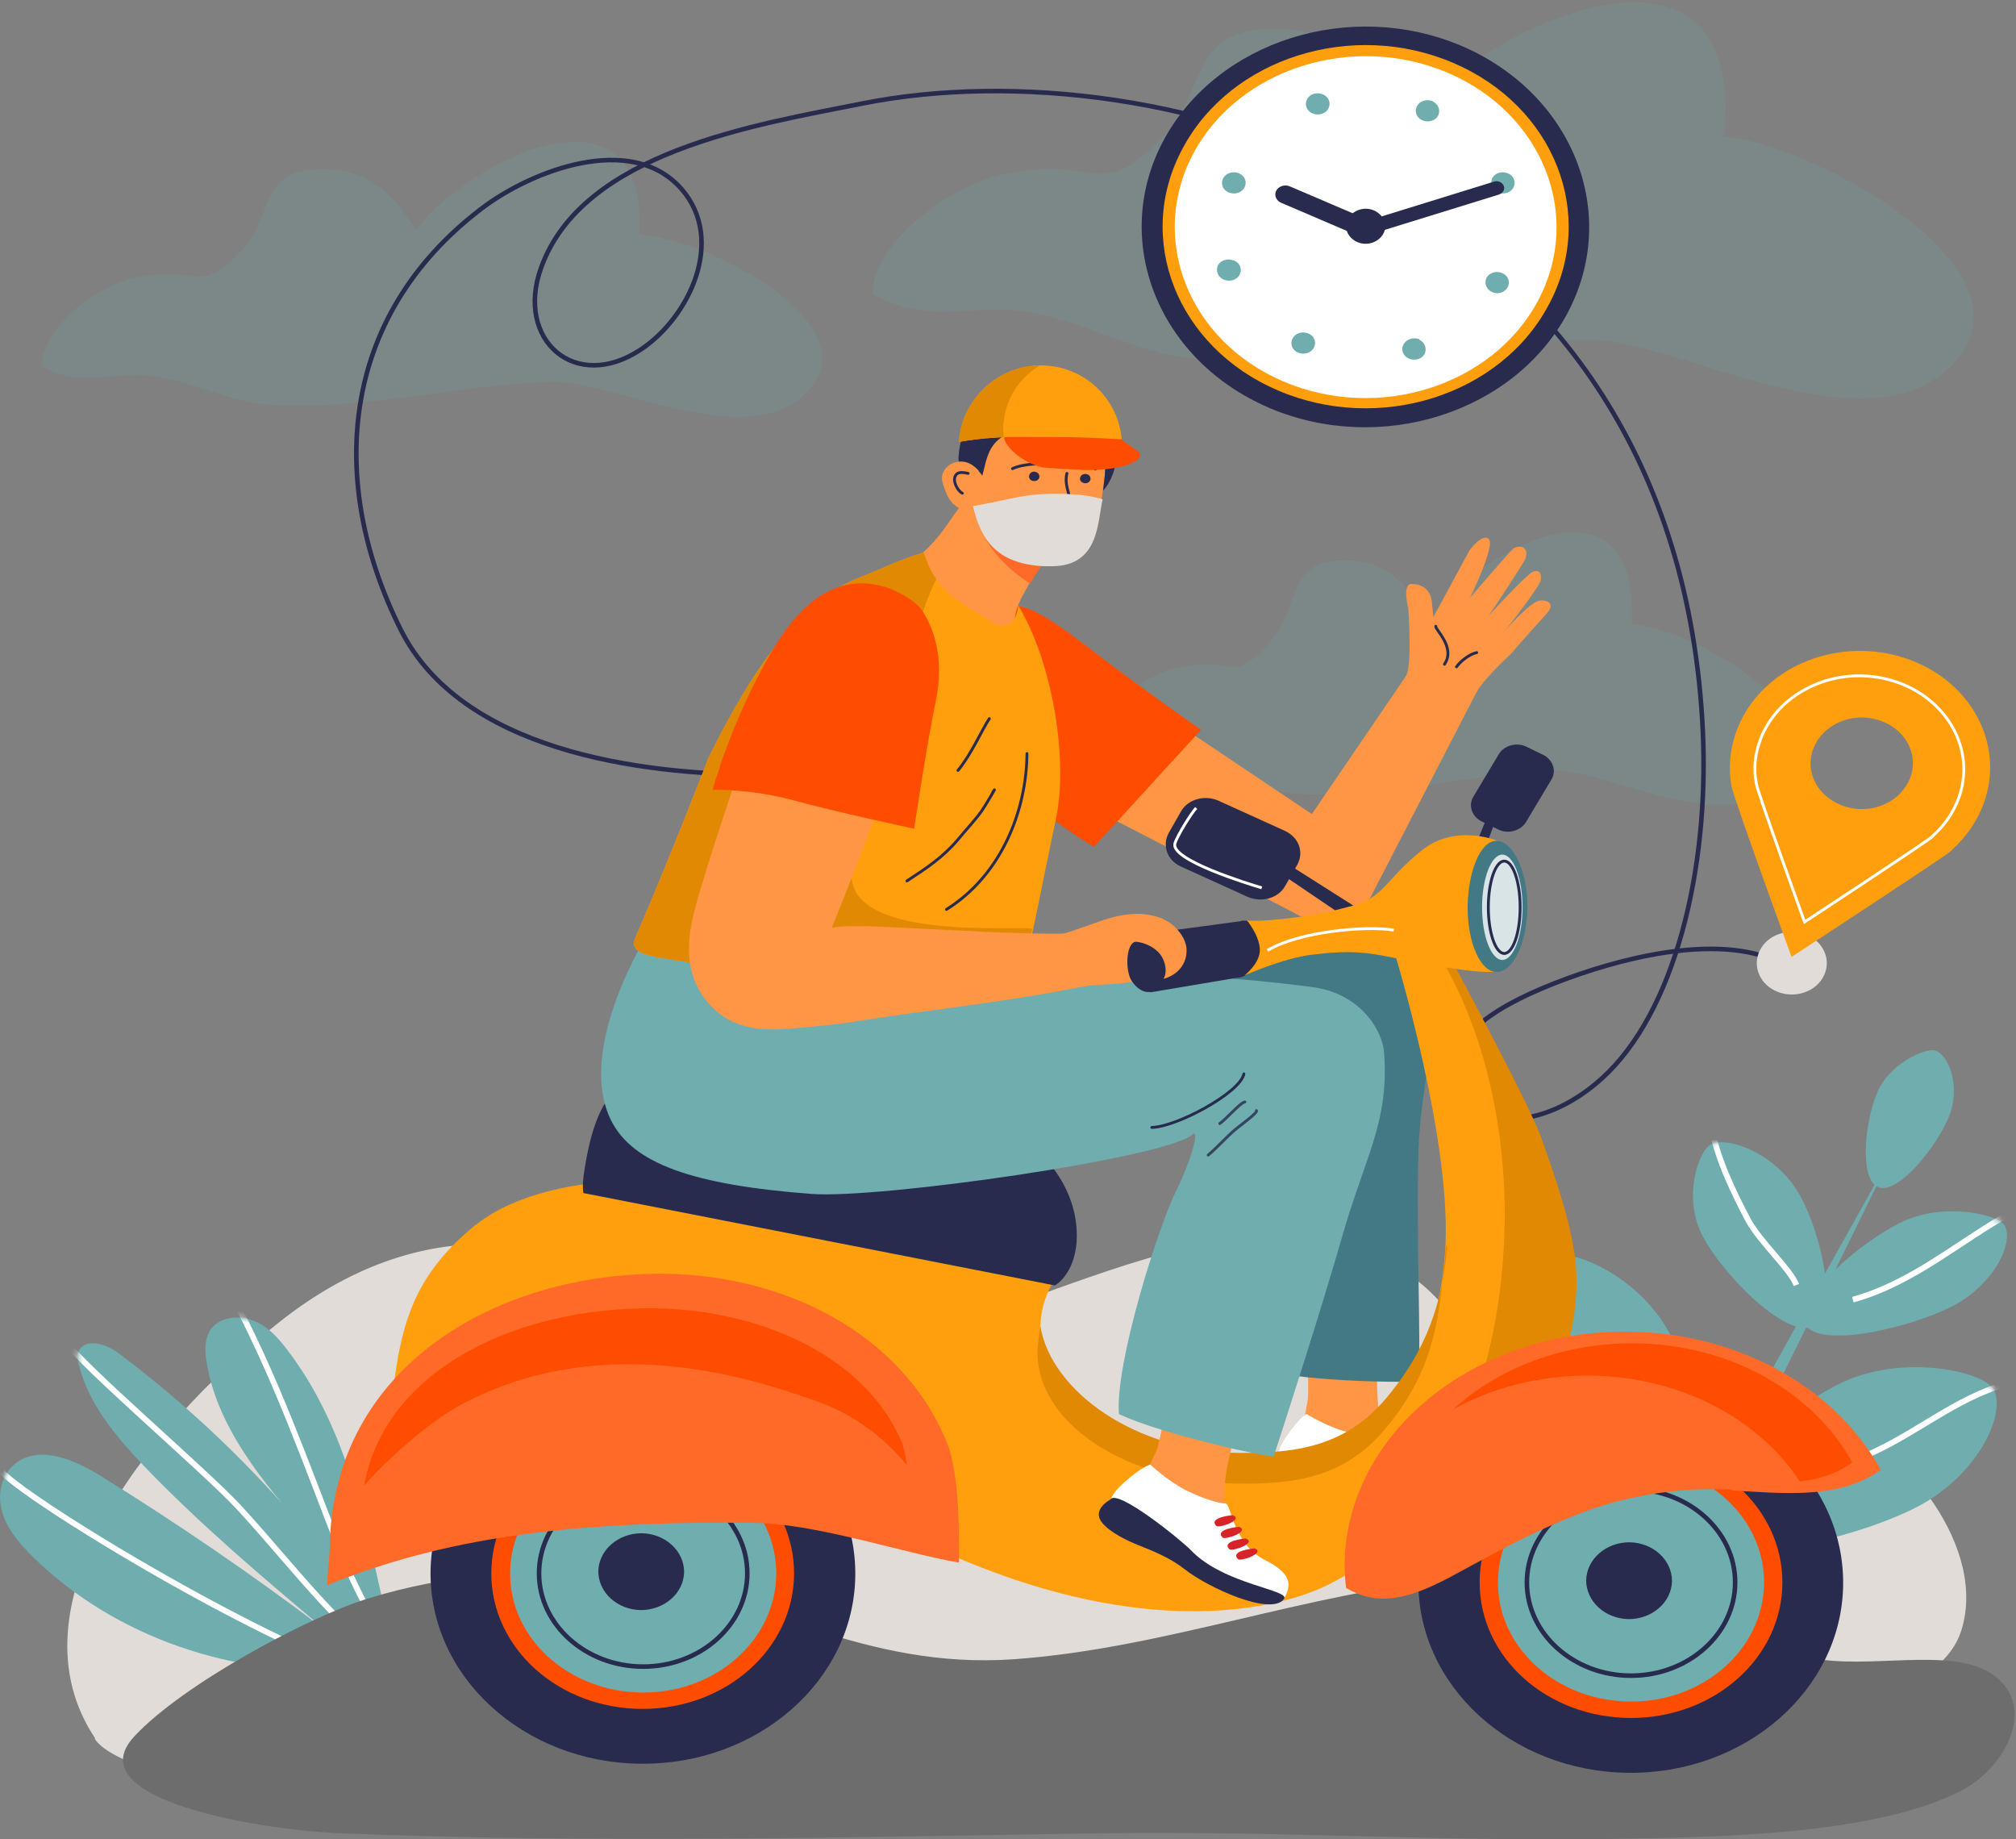 <svg width="353" height="322" viewBox="0 0 353 322" fill="none" xmlns="http://www.w3.org/2000/svg">
<rect x="0" y="0" width="353" height="322" fill="#808080" stroke="none"/>
<path opacity="0.2" d="M251.073 110.311C247.528 104.114 244.151 98.446 236.554 98.144C224.905 97.615 228.113 105.626 222.542 112.2C215.789 120.287 216.042 114.467 205.575 117.037C199.328 118.548 190.802 126.106 190.971 132.378C197.218 136.081 201.945 133.209 207.854 133.889C214.607 134.645 220.263 138.499 227.438 138.953C242.21 139.935 257.911 135.25 272.008 134.872C281.715 134.645 302.987 147.341 312.188 136.534C322.486 124.519 296.065 110.009 285.682 109.253C287.118 79.629 256.644 97.917 249.891 109.026" fill="#6FADAE"/>
<path opacity="0.2" d="M247.779 23.326C242.63 14.333 237.734 6.096 225.832 5.189C207.683 3.753 212.157 15.316 203.209 24.384C192.151 35.494 192.911 27.256 176.45 30.355C166.574 32.168 152.899 42.446 152.73 51.364C162.185 56.956 169.782 53.177 178.983 54.462C189.535 55.898 198.145 61.717 209.287 62.775C232.163 64.967 256.98 59.223 278.928 59.525C294.038 59.752 326.452 78.947 341.562 64.135C358.36 47.661 318.011 25.442 301.888 23.855C305.855 -18.238 257.318 6.096 246.176 21.588" fill="#6FADAE"/>
<path opacity="0.2" d="M73.889 41.992C70.007 35.795 66.208 30.052 57.767 29.674C44.851 29.07 48.397 37.231 42.319 43.806C34.891 51.968 35.059 46.149 23.495 48.643C16.573 50.154 7.203 57.787 7.288 64.135C14.21 67.913 19.443 65.042 25.943 65.722C33.456 66.478 39.702 70.407 47.637 70.861C63.929 71.843 81.318 67.158 96.85 66.855C107.57 66.629 131.121 79.476 141.335 68.594C152.731 56.502 123.524 41.766 111.96 41.085C113.479 11.159 79.883 29.599 72.454 40.859" fill="#6FADAE"/>
<path d="M16.654 304.301C1.46 281.554 24.505 250.796 48.9 231.45C73.296 212.179 98.704 214.295 123.521 231.374C150.365 249.89 194.512 213.615 227.011 216.713C258.582 219.661 254.868 242.181 269.387 244.297C286.945 246.867 301.295 238.856 318.937 246.564C334.047 253.139 348.144 271.352 343.332 285.711C337.001 304.679 278.672 306.72 256.556 309.818C227.518 313.899 199.746 308.76 170.455 310.498C133.735 312.614 97.353 315.41 61.056 316.393C61.056 316.393 21.719 312.236 16.57 304.377L16.654 304.301Z" fill="#E1DCD7"/>
<path d="M61.567 292.134C41.139 293.872 20.036 286.542 5.854 272.637C3.491 270.294 1.212 267.724 0.368 264.626C-0.561 261.528 0.283 257.825 3.069 255.935C7.374 252.988 13.367 255.709 17.841 258.505C31.263 266.818 44.262 275.735 56.755 285.182C45.866 276.037 34.977 266.818 25.185 256.615C20.289 251.477 15.562 245.809 13.874 239.158C13.62 238.251 13.452 237.193 13.874 236.362C15.14 234.095 18.854 235.38 20.964 237.042C33.12 246.186 44.093 256.691 53.717 268.178C45.866 259.336 37.931 249.663 36.159 238.327C35.821 236.362 35.821 234.171 37.003 232.584C38.607 230.543 41.899 230.165 44.431 231.223C46.964 232.206 48.821 234.322 50.34 236.362C60.048 249.058 63.593 264.853 66.969 280.118C67.476 282.537 67.982 284.955 67.391 287.373C66.716 289.716 64.606 292.059 61.398 292.285" fill="#6FADAE"/>
<mask id="mask0_928_17486" style="mask-type:luminance" maskUnits="userSpaceOnUse" x="0" y="230" width="68" height="63">
<path d="M61.561 292.134C41.133 293.872 20.03 286.542 5.849 272.637C3.485 270.294 1.206 267.724 0.362 264.626C-0.567 261.528 0.277 257.825 3.063 255.935C7.368 252.988 13.361 255.709 17.835 258.505C31.257 266.818 44.257 275.735 56.75 285.182C45.86 276.037 34.971 266.818 25.179 256.615C20.283 251.477 15.556 245.809 13.868 239.158C13.615 238.251 13.446 237.193 13.868 236.362C15.134 234.095 18.848 235.38 20.959 237.042C33.114 246.186 44.088 256.691 53.711 268.178C45.86 259.336 37.925 249.663 36.153 238.327C35.815 236.362 35.815 234.171 36.997 232.584C38.601 230.543 41.893 230.165 44.425 231.223C46.958 232.206 48.815 234.322 50.334 236.362C60.042 249.058 63.587 264.853 66.964 280.118C67.47 282.537 67.977 284.955 67.386 287.373C66.71 289.716 64.6 292.059 61.392 292.285" fill="white"/>
</mask>
<g mask="url(#mask0_928_17486)">
<path d="M0.365 257.678C4.755 262.817 55.402 293.726 74.649 296.219C73.973 296.068 73.214 295.917 72.538 295.766" stroke="white" stroke-miterlimit="10"/>
<path d="M11.504 234.778C13.867 238.708 36.153 257.677 41.893 263.949C47.548 270.07 52.697 276.57 58.522 282.615C64.431 288.737 69.073 297.05 75.658 302.415C75.236 301.962 74.729 301.659 74.307 301.282" stroke="white" stroke-miterlimit="10"/>
<path d="M40.121 225.861C48.14 240.522 53.627 256.392 59.705 271.809C64.348 283.523 72.958 296.068 77.938 306.572" stroke="white" stroke-miterlimit="10"/>
</g>
<path d="M64.268 279.891C78.112 275.583 93.981 274.072 109.598 276.263C133.824 279.664 151.044 292.285 177.466 290.471C203.971 288.582 228.198 278.908 255.463 276.263C270.32 274.827 276.482 275.734 289.65 280.042C298.851 283.065 307.124 288.204 317.253 290.244C327.045 292.285 341.227 288.355 348.402 292.814C357.096 298.179 351.356 309.439 343.337 313.52C328.396 321.153 301.637 321.606 282.813 321.909C253.015 322.438 223.133 320.473 193.335 320.926C149.272 321.606 103.689 322.74 59.456 320.926C45.106 320.322 13.367 314.956 23.496 303.998C32.106 294.703 54.392 282.914 64.268 279.891Z" fill="#6D6D6D"/>
<path d="M348.74 242.863C346.883 240.142 332.87 236.741 321.728 242.409C316.579 245.054 310.332 249.513 305.436 254.274L316.241 232.434C316.325 232.434 316.494 232.434 316.579 232.434C319.955 235.759 334.39 232.434 341.734 228.731C349.331 224.876 352.792 217.168 350.935 214.448C349.669 212.558 340.13 210.291 332.533 214.145C328.987 215.959 324.682 219.057 321.39 222.231L328.565 207.646C328.65 207.646 328.819 207.797 328.987 207.873C332.448 209.006 339.033 200.845 341.227 195.555C343.422 190.265 341.227 184.672 338.864 183.917C337.26 183.388 330.76 186.108 328.65 191.398C326.624 196.235 325.695 205.077 328.228 207.419C325.949 211.5 322.994 216.79 319.533 222.987C318.942 218.302 317.17 212.861 315.144 209.233C311.261 202.205 302.819 198.804 299.612 200.316C297.501 201.298 294.378 209.762 298.346 216.79C301.553 222.534 309.235 230.62 314.468 232.207C309.741 240.747 304.423 250.344 298.936 260.093C299.612 252.46 296.235 240.293 292.183 233.114C286.443 222.836 274.119 217.773 269.476 219.964C266.353 221.476 261.795 233.794 267.619 244.147C273.275 254.198 288.216 269.162 295.222 266.894C293.703 269.615 292.183 272.336 290.664 275.132C291.93 275.585 293.281 276.039 294.547 276.492L298.261 269.01C302.566 274.452 324.345 269.54 335.403 263.947C346.545 258.279 351.61 247.019 348.909 242.938L348.74 242.863Z" fill="#6FADAE"/>
<mask id="mask1_928_17486" style="mask-type:luminance" maskUnits="userSpaceOnUse" x="264" y="183" width="88" height="94">
<path d="M348.742 242.862C346.885 240.141 332.872 236.74 321.73 242.408C316.581 245.053 310.334 249.512 305.438 254.273L316.243 232.433C316.327 232.433 316.496 232.433 316.581 232.433C319.957 235.758 334.392 232.433 341.736 228.73C349.333 224.876 352.794 217.167 350.937 214.447C349.671 212.557 340.132 210.29 332.535 214.144C328.989 215.958 324.684 219.056 321.392 222.23L328.567 207.645C328.652 207.645 328.821 207.796 328.989 207.872C332.45 209.005 339.034 200.844 341.229 195.554C343.424 190.264 341.229 184.671 338.866 183.916C337.262 183.387 330.762 186.107 328.652 191.397C326.626 196.234 325.697 205.076 328.23 207.418C325.95 211.499 322.996 216.789 319.535 222.986C318.944 218.301 317.172 212.86 315.146 209.232C311.263 202.204 302.821 198.803 299.614 200.315C297.503 201.297 294.38 209.761 298.347 216.789C301.555 222.533 309.237 230.619 314.47 232.206C309.743 240.746 304.425 250.343 298.938 260.092C299.614 252.459 296.237 240.292 292.185 233.113C286.445 222.835 274.121 217.772 269.478 219.963C266.355 221.475 261.797 233.793 267.621 244.146C273.277 254.197 288.218 269.161 295.224 266.894C293.705 269.614 292.185 272.335 290.666 275.131C291.932 275.584 293.283 276.038 294.549 276.491L298.263 269.01C302.568 274.451 324.347 269.539 335.405 263.946C346.547 258.278 351.612 247.018 348.911 242.937L348.742 242.862Z" fill="white"/>
</mask>
<g mask="url(#mask1_928_17486)">
<path d="M269.9 219.507C266.776 221.547 274.796 239.004 277.159 243.236C281.718 251.323 289.484 256.991 294.211 264.623" stroke="white" stroke-miterlimit="10"/>
<path d="M351.191 242.329C342.581 244.672 334.984 251.322 326.88 254.723C320.212 257.519 313.796 260.618 306.959 263.338" stroke="white" stroke-miterlimit="10"/>
<path d="M299.781 197.742C300.71 202.881 303.664 209.002 306.112 213.612C308.223 217.466 313.456 222.152 314.554 224.948" stroke="white" stroke-miterlimit="10"/>
<path d="M352.457 212.101C343.002 217.315 335.068 224.57 324.432 227.517" stroke="white" stroke-miterlimit="10"/>
</g>
<path d="M133.481 135.624C111.703 135.624 80.723 131.316 70.171 110.232C57.341 84.613 59.282 55.593 84.268 36.549C92.963 29.899 110.605 23.022 119.384 33.148C127.066 42.066 120.735 55.518 112.209 61.186C100.729 68.818 90.177 59.523 94.736 46.903C101.995 26.574 132.468 21.813 151.039 18.11C203.037 7.756 293.781 32.846 298.171 128.142C299.268 152.476 293.19 177.264 280.528 188.751C269.977 198.349 256.471 198.5 254.951 187.617C254.107 181.421 261.535 175.979 274.619 171.218C285.171 167.364 303.404 162.754 313.703 169.707" stroke="#282B4D" stroke-width="0.8" stroke-miterlimit="10"/>
<path d="M319.441 166.612C320.707 169.408 319.103 172.658 315.98 173.716C312.856 174.85 309.226 173.414 308.044 170.618C306.778 167.821 308.382 164.571 311.505 163.513C314.629 162.38 318.259 163.816 319.441 166.612Z" fill="#E1DCD7"/>
<path d="M304.08 127.919C303.067 130.64 302.73 133.436 302.983 136.157L303.152 137.517C303.489 139.557 313.703 167.519 313.703 167.519C313.703 167.519 340.04 150.289 341.475 149.079L342.657 147.946C344.683 145.905 346.287 143.487 347.3 140.766C351.267 130.111 344.852 118.548 332.865 114.996C320.963 111.445 308.048 117.188 304.08 127.919ZM317.502 131.093C319.106 126.861 324.171 124.594 328.813 126.03C333.54 127.39 336.073 132 334.469 136.157C332.865 140.389 327.8 142.656 323.158 141.22C318.43 139.784 315.898 135.25 317.502 131.093Z" fill="#FF9F0D"/>
<path d="M308.217 129.578C307.373 131.77 307.12 134.037 307.373 136.153L307.542 137.211C307.795 138.874 315.983 161.394 315.983 161.394C315.983 161.394 337.171 147.489 338.268 146.507L339.197 145.6C340.8 144.013 342.067 142.048 342.911 139.856C346.118 131.241 340.885 122.021 331.346 119.15C321.723 116.278 311.425 120.963 308.217 129.503V129.578Z" stroke="white" stroke-width="0.5" stroke-miterlimit="10" stroke-linecap="round"/>
<path d="M255.967 8.06C275.466 16.448 283.739 37.382 274.454 54.839C265.084 72.296 241.701 79.702 222.202 71.389C202.703 63.001 194.43 42.067 203.715 24.61C213.085 7.153 236.468 -0.253 255.967 8.06Z" fill="#282B4D"/>
<path d="M254.445 11.006C272.172 18.563 279.685 37.607 271.159 53.401C262.718 69.272 241.446 75.922 223.803 68.365C206.077 60.807 198.564 41.763 207.089 25.969C215.531 10.099 236.803 3.448 254.445 11.006Z" fill="#FF9F0D"/>
<path d="M253.517 12.746C270.146 19.85 277.237 37.761 269.302 52.648C261.368 67.536 241.362 73.884 224.732 66.78C208.103 59.676 201.012 41.766 208.947 26.878C216.882 11.991 236.888 5.642 253.517 12.746Z" fill="white"/>
<path d="M239.254 38.363C240.098 38.741 240.52 39.648 240.098 40.479C239.676 41.235 238.663 41.613 237.734 41.235L224.312 35.492C223.468 35.114 223.046 34.207 223.468 33.376C223.89 32.62 224.903 32.242 225.832 32.62L239.254 38.363Z" fill="#282B4D"/>
<path d="M229.124 58.391C230.137 58.845 230.559 59.903 230.052 60.886C229.546 61.792 228.364 62.17 227.266 61.717C226.253 61.263 225.831 60.205 226.338 59.223C226.844 58.316 228.026 57.938 229.124 58.391Z" fill="#6FADAE"/>
<path d="M248.457 59.449C249.47 59.902 249.892 60.96 249.47 61.943C248.964 62.85 247.782 63.227 246.684 62.774C245.671 62.321 245.249 61.263 245.756 60.28C246.262 59.373 247.444 58.995 248.542 59.373L248.457 59.449Z" fill="#6FADAE"/>
<path d="M250.818 17.731C251.831 18.185 252.254 19.243 251.831 20.225C251.325 21.132 250.143 21.51 249.046 21.057C248.033 20.603 247.61 19.545 248.117 18.563C248.623 17.656 249.805 17.278 250.903 17.731H250.818Z" fill="#6FADAE"/>
<path d="M216.125 45.618C217.138 46.071 217.56 47.13 217.053 48.112C216.547 49.019 215.365 49.397 214.267 48.943C213.254 48.49 212.832 47.432 213.254 46.449C213.761 45.542 214.943 45.164 216.04 45.618H216.125Z" fill="#6FADAE"/>
<path d="M263.056 47.811C264.069 48.265 264.491 49.323 263.984 50.305C263.478 51.212 262.296 51.59 261.283 51.137C260.27 50.683 259.848 49.625 260.27 48.643C260.776 47.736 261.958 47.358 263.056 47.811Z" fill="#6FADAE"/>
<path d="M264.069 30.353C265.082 30.807 265.505 31.865 264.998 32.847C264.492 33.754 263.31 34.132 262.297 33.679C261.284 33.225 260.861 32.167 261.284 31.185C261.79 30.278 262.972 29.9 264.069 30.353Z" fill="#6FADAE"/>
<path d="M216.971 30.353C217.984 30.807 218.406 31.865 217.9 32.847C217.393 33.754 216.211 34.132 215.114 33.679C214.101 33.225 213.679 32.167 214.185 31.185C214.692 30.278 215.874 29.9 216.971 30.353Z" fill="#6FADAE"/>
<path d="M231.661 16.524C232.674 16.978 233.096 18.036 232.589 19.018C232.083 19.925 230.901 20.303 229.803 19.85C228.79 19.396 228.368 18.338 228.875 17.355C229.381 16.449 230.563 16.071 231.661 16.524Z" fill="#6FADAE"/>
<path d="M261.625 31.789C262.3 31.562 263.06 31.94 263.313 32.545C263.566 33.15 263.144 33.83 262.469 34.056L239.509 41.16C238.833 41.387 238.074 41.009 237.82 40.404C237.567 39.8 237.989 39.12 238.665 38.893L261.625 31.789Z" fill="#282B4D"/>
<path d="M240.603 36.851C242.291 37.607 243.051 39.421 242.207 40.933C241.362 42.444 239.336 43.124 237.648 42.369C235.96 41.613 235.2 39.799 236.044 38.287C236.888 36.776 238.914 36.096 240.603 36.851Z" fill="#282B4D"/>
<path d="M175.685 118.48C179.906 109.563 182.016 111.301 191.724 117.044L229.71 142.512L246.254 118.253L258.916 120.445L239.924 157.173C239.079 158.231 238.066 159.062 236.885 159.591C233.93 161.556 229.71 161.783 226.502 159.742L177.374 134.35C173.322 131.856 173.828 122.41 175.685 118.404V118.48Z" fill="#FF9646"/>
<path d="M250.645 136.238L238.658 131.175C238.658 131.175 245.242 120.368 246.255 118.252C247.268 116.136 246.593 106.539 246.593 106.539C246.593 106.539 245.496 102.307 247.099 102.231C248.703 102.231 250.476 102.911 250.729 105.481L250.982 108.05L257.313 96.336C257.313 96.336 259.593 93.238 260.69 94.371C261.872 95.505 257.398 104.649 257.398 104.649C257.398 104.649 264.066 96.865 264.826 96.185C265.586 95.43 267.865 95.354 267.105 97.772C266.852 98.603 260.69 107.748 260.69 107.748C260.69 107.748 267.19 100.644 268.372 100.115C269.385 99.662 269.975 100.266 269.807 101.475C269.638 102.76 263.476 110.468 263.476 110.468C263.476 110.468 267.443 105.858 269.385 105.178C270.06 104.952 272.845 105.178 270.735 107.521C268.625 109.864 267.274 111.3 264.826 114.171C263.898 115.229 260.521 117.95 257.989 121.88C253.937 128.152 250.56 136.163 250.56 136.163L250.645 136.238Z" fill="#FF9646"/>
<path d="M251.404 109.635C251.235 110.164 254.95 113.338 252.924 116.286" stroke="#282B4D" stroke-width="0.5" stroke-miterlimit="10" stroke-linecap="round"/>
<path d="M255.029 116.738C255.789 115.68 257.393 114.471 258.575 114.244" stroke="#282B4D" stroke-width="0.5" stroke-miterlimit="10" stroke-linecap="round"/>
<path d="M171.293 112.203C171.293 112.203 163.949 120.138 171.293 130.491C178.553 140.845 191.552 148.251 191.552 148.251L210.292 127.771C210.292 127.771 198.305 119.307 192.734 114.999C186.234 109.936 180.832 106.157 178.3 106.157C176.189 106.157 171.293 112.203 171.293 112.203Z" fill="#FF4D00"/>
<path d="M250.809 262.284C247.939 260.244 245.406 257.826 243.718 254.878C241.861 251.553 241.354 247.85 241.186 244.147C241.017 240.217 241.186 236.212 241.186 232.282C241.186 228.277 241.27 224.272 241.354 220.266C241.354 219.284 241.354 218.226 241.354 217.244C241.354 217.017 241.017 216.715 240.764 216.79C237.556 217.395 234.348 218.075 231.14 218.755C229.79 219.057 228.102 219.133 227.173 220.115C226.413 220.871 226.329 222.005 226.413 222.987C226.582 224.272 227.004 225.481 227.257 226.766C227.595 228.202 227.848 229.713 228.102 231.224C228.608 234.172 228.861 237.119 229.03 240.066C229.03 241.578 229.115 243.089 229.03 244.601C229.03 245.13 228.861 245.659 228.777 246.263C228.608 247.321 228.355 248.455 228.102 249.513C227.595 250.571 226.92 251.553 226.413 252.536C225.907 253.594 225.4 254.652 225.4 255.785C225.4 256.994 225.991 258.128 226.92 258.884C229.115 260.622 232.322 260.395 234.939 261.226C237.809 262.058 240.173 263.947 242.621 265.534C244.9 266.97 253.594 267.348 253.594 265.912C253.594 264.325 251.737 263.342 250.471 262.511" fill="#FF9646"/>
<path d="M224.135 256.69C224.135 256.69 222.7 255.254 225.148 251.627C227.596 247.999 228.777 247.546 228.777 247.546C228.777 247.546 232.323 249.737 235.699 250.644C239.076 251.551 241.608 251.702 242.621 251.476C243.55 251.325 245.491 258.126 251.4 259.713C257.225 261.3 256.38 263.794 256.127 265.759C255.79 267.648 224.219 256.69 224.219 256.69H224.135Z" fill="white"/>
<path d="M223.205 258.956C224.893 260.468 228.27 261.299 230.042 261.601C232.997 262.13 235.951 262.735 238.737 264.171C243.126 266.362 254.438 269.158 256.041 265.833C256.97 263.944 251.736 264.473 250.133 263.944C247.009 263.037 243.886 262.055 240.678 261.299C238.399 260.77 224.387 252.608 223.796 254.8C223.796 254.8 221.179 257.067 223.289 258.956H223.205Z" fill="#282B4D"/>
<path d="M241.952 255.631C242.458 255.934 246.173 253.591 244.231 253.213C244.231 253.213 240.263 254.498 241.952 255.631Z" fill="#FF6A29"/>
<path d="M243.465 257.373C243.972 257.675 247.686 255.332 245.745 254.954C245.745 254.954 241.777 256.239 243.465 257.373Z" fill="#FF6A29"/>
<path d="M244.981 259.11C245.487 259.412 249.202 257.069 247.26 256.691C247.26 256.691 243.292 257.976 244.981 259.11Z" fill="#FF6A29"/>
<path d="M246.84 260.546C247.347 260.849 251.061 258.506 249.12 258.128C249.12 258.128 245.152 259.413 246.84 260.546Z" fill="#FF6A29"/>
<path d="M221.517 239.917C229.452 241.957 247.685 242.108 248.36 241.73C248.867 234.173 247.938 217.169 248.36 201.753C248.782 187.772 253.087 179.988 247.938 169.408C239.919 153.009 181.083 164.647 155.591 181.046C150.441 184.371 130.013 169.786 124.78 175.983C124.527 176.285 116.085 193.364 127.059 207.647C132.124 214.222 141.156 212.257 160.909 209.612C172.051 208.101 218.563 194.573 221.939 189.586C222.783 188.301 222.868 193.667 221.601 199.939C220.251 206.514 218.816 231.528 221.601 239.917H221.517Z" fill="#427985"/>
<path d="M215.018 189.893C218.985 188.91 227.934 180.899 227.681 177.573" stroke="#282B4D" stroke-width="0.5" stroke-miterlimit="10" stroke-linecap="round"/>
<path d="M225.826 186.792C226.755 185.733 228.359 182.408 229.034 182.257" stroke="#282B4D" stroke-width="0.5" stroke-miterlimit="10" stroke-linecap="round"/>
<path d="M225.236 192.687C226.418 191.025 227.431 189.06 228.613 187.321C229.288 186.414 231.568 183.618 231.23 183.467" stroke="#282B4D" stroke-width="0.5" stroke-miterlimit="10" stroke-linecap="round"/>
<path d="M83.41 214.37C91.176 208.022 106.37 206.057 110.422 207.417C114.052 208.626 174.069 219.735 186.14 221.927C183.608 225.026 182.257 228.502 182.173 232.205C182.004 244.825 197.705 255.179 217.204 255.33C227.418 255.405 236.029 254.196 243.119 245.581C248.437 239.157 251.983 232.129 252.995 219.66C254.599 200.54 244.132 166.608 244.132 166.608L252.658 166.986C252.658 166.986 266.164 197.744 268.696 205.981C271.229 214.219 268.021 227.519 262.872 240.669C257.638 253.818 248.859 269.537 232.146 277.624C225.983 280.646 198.718 290.244 154.064 266.137C130.766 253.516 71.254 268.328 71.254 268.328C71.254 268.328 66.612 260.771 68.975 242.331C70.41 231.071 72.858 222.91 83.326 214.37H83.41Z" fill="#FF9F0D"/>
<path d="M253.248 218.072C253.248 217.769 252.741 222.077 252.572 224.042C251.559 236.511 248.014 243.54 242.696 249.963C235.605 258.578 226.911 259.863 216.697 259.712C197.197 259.485 181.497 249.132 181.665 236.587C181.665 235.68 182.003 233.111 182.172 232.204C184.113 243.54 198.717 254.12 216.866 254.346C227.08 254.422 235.69 253.213 242.865 244.598C248.183 238.174 252.403 230.541 253.416 218.147L253.248 218.072Z" fill="#E18902"/>
<path d="M258.737 243.542C261.607 234.7 263.295 224.724 263.464 214.144C263.717 195.629 259.159 178.852 251.73 166.761C252.743 166.912 253.841 167.441 253.841 167.441C253.841 167.441 267.685 193.06 269.879 199.181C274.269 211.424 276.041 218.225 276.041 224.271C276.041 233.869 272.834 241.879 267.6 249.436L258.737 243.466V243.542Z" fill="#E18902"/>
<path d="M248.364 276.643C248.111 295.007 264.571 310.121 285.084 310.348C305.596 310.575 322.479 295.838 322.732 277.474C322.985 259.11 306.525 243.996 286.012 243.769C265.5 243.542 248.617 258.279 248.364 276.643Z" fill="#282B4D"/>
<path d="M312.095 277.02C312.095 290.094 300.277 300.749 285.59 300.749C270.902 300.749 259.084 290.169 259.084 277.02C259.084 263.87 270.902 253.29 285.59 253.29C300.277 253.29 312.095 263.87 312.095 277.02Z" fill="#FF4D00"/>
<path d="M262.289 276.792C262.12 288.279 272.419 297.726 285.334 297.877C298.165 298.028 308.716 288.808 308.885 277.246C309.054 265.759 298.756 256.312 285.84 256.161C273.01 256.01 262.458 265.23 262.289 276.792Z" fill="#6FADAE"/>
<path d="M277.738 276.642C277.738 280.345 281.031 283.369 285.167 283.444C289.304 283.444 292.681 280.497 292.765 276.793C292.765 273.09 289.473 270.067 285.336 269.991C281.2 269.991 277.823 272.939 277.738 276.642Z" fill="#282B4D"/>
<path d="M303.824 277.021C303.824 286.014 295.636 293.344 285.591 293.344C275.545 293.344 267.357 286.014 267.357 277.021C267.357 268.028 275.545 260.697 285.591 260.697C295.636 260.697 303.824 268.028 303.824 277.021Z" stroke="#282B4D" stroke-width="0.8" stroke-miterlimit="10" stroke-linecap="round"/>
<path d="M303.227 260.776C294.954 260.323 285.753 261.608 277.903 264.479C270.306 267.276 264.313 270.45 256.8 274.53C252.917 276.646 248.527 279.14 243.969 279.745C240.508 280.198 238.06 279.291 235.697 278.007C235.528 276.571 235.443 275.135 235.443 273.699C235.781 251.028 257.982 232.815 285.163 233.117C304.831 233.344 321.629 243.244 329.31 257.3C322.22 262.59 311.921 261.381 303.227 260.927V260.776Z" fill="#FF6A29"/>
<path d="M278.413 240.826C269.549 240.75 261.277 242.942 254.439 246.721C262.29 239.541 273.601 235.083 286.179 235.158C303.146 235.309 317.665 243.849 324.333 256.016C321.632 257.981 318.509 258.963 315.132 259.341C308.042 248.459 294.282 240.977 278.413 240.826Z" fill="#FF4D00"/>
<path d="M75.392 275.057C75.138 293.421 91.599 308.535 112.111 308.762C132.623 308.989 149.506 294.252 149.759 275.888C150.013 257.524 133.552 242.41 113.04 242.183C92.527 241.957 75.645 256.693 75.392 275.057Z" fill="#282B4D"/>
<path d="M139.041 275.434C139.041 288.508 127.223 299.163 112.535 299.163C97.847 299.163 86.029 288.583 86.029 275.434C86.029 262.284 97.847 251.704 112.535 251.704C127.223 251.704 139.041 262.284 139.041 275.434Z" fill="#FF4D00"/>
<path d="M89.32 275.211C89.152 286.698 99.45 296.145 112.365 296.296C125.196 296.447 135.748 287.227 135.916 275.665C136.085 264.178 125.787 254.731 112.872 254.58C100.041 254.429 89.489 263.649 89.32 275.211Z" fill="#6FADAE"/>
<path d="M104.764 275.061C104.764 278.764 108.056 281.788 112.193 281.863C116.329 281.863 119.706 278.916 119.79 275.212C119.79 271.509 116.498 268.486 112.361 268.41C108.225 268.41 104.848 271.358 104.764 275.061Z" fill="#282B4D"/>
<path d="M130.851 275.434C130.851 284.427 122.663 291.757 112.618 291.757C102.573 291.757 94.385 284.427 94.385 275.434C94.385 266.441 102.573 259.11 112.618 259.11C122.663 259.11 130.851 266.441 130.851 275.434Z" stroke="#282B4D" stroke-width="0.8" stroke-miterlimit="10" stroke-linecap="round"/>
<path d="M131.947 266.592C99.364 266.215 77.585 269.313 57.326 277.475C57.242 275.888 57.748 272.412 57.748 270.749C58.17 239.311 87.039 222.685 116.499 222.987C136.674 223.214 157.946 232.963 165.881 252.763C167.485 256.693 168.076 265.005 167.907 273.545C158.115 271.882 142.836 266.668 131.862 266.592H131.947Z" fill="#FF6A29"/>
<path d="M80.627 245.963C106.457 232.058 134.06 242.26 142.333 245.056C149.508 247.474 154.657 251.555 158.793 256.467C158.54 254.503 158.118 252.84 157.527 251.631C150.605 236.668 132.034 229.186 114.476 229.035C90.756 228.808 67.458 239.539 63.744 260.095C67.543 255.712 74.718 249.212 80.627 245.963Z" fill="#FF4D00"/>
<path d="M169.263 87.109C165.802 91.492 164.789 94.439 159.64 98.369C157.53 100.032 178.717 113.408 177.873 110.083C177.282 107.74 178.295 105.699 179.308 103.81C181.165 100.409 183.022 97.689 185.133 94.968C181.25 93.306 173.146 89.3 169.263 87.033V87.109Z" fill="#FF9646"/>
<path d="M180.327 102.224C181.931 99.579 183.45 97.312 185.139 94.969C181.593 93.457 174.502 89.981 170.365 87.638C171.125 94.062 175.008 98.672 180.327 102.149V102.224Z" fill="#FF6A29"/>
<path d="M179.142 73.278C176.779 73.127 174.415 74.26 172.896 75.923C171.461 77.585 170.701 79.701 170.448 81.817C170.026 85.142 170.532 88.619 172.051 91.717C173.149 93.984 174.753 96.025 177.032 97.385C182.687 100.559 187.921 99.123 190.453 95.269C192.395 92.397 192.817 87.712 193.323 84.387C193.83 81.062 192.817 77.359 189.947 75.167C186.486 72.598 181.337 72.673 179.058 73.202" fill="#FF9646"/>
<path d="M180.828 67.986C179.646 67.381 177.451 67.532 176.185 67.91C174.919 68.213 173.821 68.968 172.808 69.724C169.516 72.369 168.081 76.299 167.828 80.153C167.828 80.909 168.25 82.949 168.503 83.176C169.263 83.705 171.12 83.554 171.711 84.234C172.471 82.042 172.555 79.624 174.075 77.735C175.594 75.845 179.055 74.485 181.672 74.561C181.841 73.049 180.743 67.986 180.743 67.986" fill="#282B4D"/>
<path d="M180.656 67.912C181.163 70.104 181.669 72.371 181.838 74.563C185.299 73.958 189.098 75.394 191.461 77.586C194.331 80.306 193.487 82.12 193.149 85.899C195.851 83.027 197.792 74.79 190.279 69.575C187.916 67.912 183.864 66.854 180.909 67.837H180.656V67.912Z" fill="#282B4D"/>
<path d="M171.378 82.424C170.534 81.442 169.183 80.459 167.326 80.913C166.144 81.215 165.3 82.122 165.046 82.953C164.793 83.785 165.046 84.54 165.3 85.296C165.637 86.279 165.975 87.186 166.735 88.017C167.494 88.848 168.676 89.453 170.112 89.529C170.956 89.529 171.969 89.377 172.56 88.924C172.897 88.622 172.982 88.319 173.066 88.017C173.657 85.674 172.475 83.709 171.378 82.5V82.424Z" fill="#FF9646"/>
<path d="M177.285 82.043C178.383 81.514 180.24 81.212 182.097 81.212" stroke="#282B4D" stroke-width="0.5" stroke-miterlimit="10" stroke-linecap="round"/>
<path d="M187.244 81.289C189.439 81.062 190.705 81.213 191.803 82.12" stroke="#282B4D" stroke-width="0.5" stroke-miterlimit="10" stroke-linecap="round"/>
<path d="M186.822 82.876C185.978 85.899 189.27 88.62 185.387 89.149" stroke="#282B4D" stroke-width="0.5" stroke-miterlimit="10" stroke-linecap="round"/>
<path d="M183.113 88.541C183.367 88.692 183.62 88.843 183.957 88.919" stroke="#282B4D" stroke-width="0.5" stroke-miterlimit="10" stroke-linecap="round"/>
<path d="M188.092 91.415C186.488 92.473 184.04 93.834 181.254 91.189" stroke="#282B4D" stroke-width="0.5" stroke-miterlimit="10" stroke-linecap="round"/>
<path d="M181.935 83.709C181.766 84.162 181.176 84.313 180.753 84.162C180.247 84.011 180.078 83.482 180.247 83.104C180.416 82.65 181.007 82.424 181.429 82.65C181.935 82.802 182.104 83.331 181.935 83.784V83.709Z" fill="#282B4D"/>
<path d="M190.882 84.087C190.713 84.541 190.122 84.692 189.7 84.541C189.193 84.39 188.94 83.861 189.193 83.483C189.362 83.029 189.953 82.878 190.375 83.029C190.882 83.18 191.05 83.71 190.882 84.163V84.087Z" fill="#282B4D"/>
<path d="M182.26 76.529C187.494 76.755 192.39 77.436 196.442 78.493C196.695 70.785 190.617 64.286 182.851 63.984C175.085 63.681 168.417 69.651 167.91 77.36C172.046 76.604 177.027 76.302 182.26 76.529Z" fill="#FF9F0D"/>
<path d="M175.761 73.808C176.183 69.575 178.632 66.023 182.093 63.982C174.664 64.058 168.417 69.877 167.91 77.36C171.878 76.68 174.579 76.604 175.761 76.528C175.677 75.621 175.592 74.715 175.761 73.808Z" fill="#E18902"/>
<path d="M187.239 76.531C181.414 76.531 175.927 76.455 175.843 76.531C175.674 78.042 179.726 81.669 183.271 81.896C185.973 82.047 187.745 82.198 189.687 82.274C196.102 82.501 201.42 80.536 199.057 78.873C196.693 77.135 196.777 77.362 196.355 76.909C196.355 76.909 191.881 76.606 187.154 76.531H187.239Z" fill="#FF4D00"/>
<path d="M193.072 87.41C192.144 91.415 192.481 98.973 184.378 99.124C173.404 99.35 171.463 93.002 170.365 88.619C178.638 87.108 179.566 86.201 187.417 86.503C190.793 86.654 193.072 87.41 193.072 87.41Z" fill="#E1DCD7"/>
<path d="M169.516 82.873C168.419 82.647 167.406 82.496 167.153 83.705C166.984 84.536 167.744 85.972 168.503 86.35" stroke="#282B4D" stroke-width="0.5" stroke-miterlimit="10" stroke-linecap="round"/>
<path d="M141.663 192.91C121.489 195.329 106.379 175.302 102.158 206.06C102.074 206.967 101.989 207.949 102.158 208.856L184.714 225.029C184.714 225.029 188.09 223.215 188.512 217.396C189.357 204.7 176.019 188.678 141.748 192.835L141.663 192.91Z" fill="#282B4D"/>
<path d="M220.412 275.437C217.964 272.867 216.023 269.995 215.01 266.746C213.912 263.118 214.334 259.34 215.094 255.712C215.938 251.858 217.036 248.004 218.049 244.15C219.061 240.22 220.159 236.366 221.256 232.436C221.509 231.454 221.763 230.471 222.1 229.489C222.1 229.262 221.932 228.96 221.678 228.96C218.217 228.96 214.756 228.884 211.295 228.809C209.86 228.809 208.088 228.506 206.822 229.262C205.809 229.867 205.471 230.925 205.302 231.907C205.133 233.192 205.302 234.477 205.218 235.761C205.218 237.273 205.049 238.784 204.965 240.22C204.711 243.167 204.289 246.115 203.698 249.062C203.361 250.573 203.023 252.009 202.685 253.445C202.517 253.974 202.263 254.503 202.01 254.957C201.588 255.939 201.082 256.997 200.491 257.98C199.731 258.886 198.802 259.718 198.043 260.549C197.283 261.456 196.523 262.438 196.186 263.496C195.848 264.63 196.186 265.915 196.945 266.821C198.718 269.013 202.094 269.466 204.627 270.751C207.412 272.187 209.354 274.53 211.464 276.57C213.49 278.459 222.269 280.651 222.607 279.215C222.944 277.628 221.341 276.343 220.328 275.21" fill="#FF9646"/>
<path d="M194.411 264.408C194.411 264.408 193.313 262.67 196.69 259.647C200.066 256.624 201.417 256.397 201.417 256.397C201.417 256.397 204.456 259.269 207.748 260.932C211.04 262.519 213.572 263.199 214.585 263.199C215.598 263.199 215.851 270.303 221.507 273.099C227.078 275.895 225.643 278.162 224.799 279.976C224.039 281.79 194.326 264.408 194.326 264.408H194.411Z" fill="white"/>
<path d="M192.891 266.449C194.242 268.263 197.534 269.775 199.222 270.455C202.092 271.588 205.047 272.798 207.495 274.762C211.462 277.861 222.351 282.924 224.799 279.977C226.234 278.314 214.332 277.483 208.508 271.362C206.904 269.699 195.593 260.479 194.411 262.52C194.411 262.52 191.203 264.182 192.891 266.449Z" fill="#282B4D"/>
<path d="M212.982 267.128C213.404 267.581 217.878 266.07 215.852 265.238C215.852 265.238 211.462 265.616 212.982 267.128Z" fill="#D82429"/>
<path d="M214.081 269.167C214.504 269.62 218.978 268.109 216.952 267.277C216.952 267.277 212.562 267.655 214.081 269.167Z" fill="#D82429"/>
<path d="M215.265 271.208C215.687 271.661 220.161 270.15 218.135 269.318C218.135 269.318 213.746 269.696 215.265 271.208Z" fill="#D82429"/>
<path d="M216.781 272.946C217.203 273.4 221.677 271.888 219.651 271.057C219.651 271.057 215.261 271.435 216.781 272.946Z" fill="#D82429"/>
<path d="M195.936 247.551C203.618 251.178 222.273 255.184 223.033 254.957C225.396 247.626 230.967 230.547 235.272 215.584C239.24 202.057 243.207 196.237 242.363 184.373C242.11 180.367 238.227 173.944 229.87 172.81C208.007 169.863 166.476 167.974 143.009 176.286C136.847 178.478 113.549 163.288 113.549 163.288C113.549 163.288 100.634 183.541 107.049 196.237C110.848 203.644 121.146 207.422 142.081 209.009C153.898 209.916 204.209 202.737 208.851 198.58C210.033 197.522 208.767 202.812 205.897 208.556C202.858 214.677 195.176 238.784 195.936 247.551Z" fill="#6FADAE"/>
<path d="M201.68 197.37C205.985 197.294 217.127 191.324 217.803 187.999" stroke="#282B4D" stroke-width="0.5" stroke-miterlimit="10" stroke-linecap="round"/>
<path d="M213.582 196.691C214.764 195.86 217.212 192.988 217.972 192.912" stroke="#282B4D" stroke-width="0.5" stroke-miterlimit="10" stroke-linecap="round"/>
<path d="M211.555 202.209C213.243 200.773 214.678 199.111 216.367 197.675C217.295 196.919 220.334 194.727 219.997 194.425" stroke="#282B4D" stroke-width="0.5" stroke-miterlimit="10" stroke-linecap="round"/>
<g style="mix-blend-mode:multiply" opacity="0.2">
<path d="M219.657 188.15C217.715 192.458 212.988 195.405 209.359 198.882C209.359 200.242 208.092 204.247 205.982 208.555C202.943 214.676 195.262 238.784 196.021 247.55C197.625 248.306 199.735 249.137 202.015 249.817C205.644 242.487 207.501 234.627 211.3 227.372C215.099 220.193 219.91 213.24 222.358 205.532C223.709 201.375 224.637 193.138 219.657 188.15Z" fill="#6FADAE"/>
</g>
<g style="mix-blend-mode:multiply" opacity="0.4">
<path d="M121.823 181.953C129.674 185.732 139.212 187.092 147.991 185.429C153.985 184.296 159.809 182.407 165.634 180.668C172.049 178.779 178.38 176.89 184.88 175.076C190.451 173.489 196.022 171.978 201.509 170.391C181.334 169.71 158.374 170.769 143.095 176.134C136.933 178.326 113.635 163.136 113.635 163.136C113.635 163.136 111.694 166.234 109.668 170.769C112.285 175.454 116.59 179.308 121.823 181.878V181.953Z" fill="#6FADAE"/>
</g>
<path d="M173.573 108.8C166.989 104.87 163.781 103.056 161.755 96.708C158.041 97.766 153.23 100.033 151.879 100.562C146.055 102.678 136.516 107.137 124.023 132.756C124.023 132.756 117.861 148.853 111.108 164.496C111.023 164.798 110.939 165.101 111.023 165.403C111.192 166.536 112.796 167.065 114.147 167.368C131.282 170.844 158.463 170.92 176.021 173.036C179.398 173.414 179.735 167.746 184.885 143.411C187.079 133.134 184.378 116.13 178.3 106.003C177.878 109.631 175.852 110.235 173.658 108.875L173.573 108.8Z" fill="#FF9F0D"/>
<path d="M158.801 154.22C162.262 151.953 165.132 150.063 167.749 146.965C169.099 145.302 170.703 143.64 171.885 141.977C172.391 141.297 175.008 136.838 173.826 138.728" stroke="#282B4D" stroke-width="0.5" stroke-miterlimit="10" stroke-linecap="round"/>
<path d="M165.727 159.206C175.265 153.236 179.739 142.051 179.824 131.925" stroke="#282B4D" stroke-width="0.5" stroke-miterlimit="10" stroke-linecap="round"/>
<path d="M167.746 134.873C170.194 131.85 171.883 127.844 173.233 125.804" stroke="#282B4D" stroke-width="0.5" stroke-miterlimit="10" stroke-linecap="round"/>
<path d="M148.925 153.16C148.925 145.301 161.08 106.306 163.95 101.393C163.022 100.109 162.346 98.597 161.755 96.708C158.041 97.766 153.23 100.033 151.879 100.562C146.055 102.678 136.516 107.137 124.023 132.756C124.023 132.756 117.861 148.853 111.108 164.496C111.023 164.798 110.939 165.101 111.023 165.403C111.192 166.536 112.796 167.065 114.147 167.368C131.282 170.844 158.463 170.92 176.021 173.036C178.554 173.338 178.3 174.169 180.748 162.607C178.638 161.927 149.093 164.874 149.093 153.16H148.925Z" fill="#E18902"/>
<path d="M225.063 155.048C223.881 157.239 220.927 158.07 218.479 157.012L206.83 151.722C204.382 150.664 203.453 148.019 204.635 145.828L206.745 142.125C207.927 139.933 210.882 139.102 213.33 140.16L224.979 145.45C227.427 146.583 228.355 149.153 227.173 151.344L225.063 155.048Z" fill="#282B4D"/>
<path d="M233.759 159.357L221.266 150.893L221.35 148.626L236.966 158.526L233.759 159.357Z" fill="#282B4D"/>
<path d="M262.371 145.225C264.059 146.056 266.254 145.451 267.182 143.94L271.656 136.458C272.585 134.947 271.909 132.982 270.221 132.151L267.267 130.715C265.578 129.883 263.384 130.488 262.455 132L257.981 139.481C257.053 140.993 257.728 142.957 259.416 143.789L262.371 145.225Z" fill="#282B4D"/>
<path d="M259.164 150.97L262.71 141.296L261.612 140.011L256.885 151.65L259.164 150.97Z" fill="#282B4D"/>
<path d="M217.389 161.171C217.557 161.171 217.726 161.171 217.811 161.171H218.317C219.921 161.473 221.103 163.514 221.103 166.007C221.103 168.653 218.486 171.146 216.713 171.146L201.435 173.716L199.324 163.665L217.389 161.246V161.171Z" fill="#282B4D"/>
<path d="M197.13 169.182C197.721 171.978 199.663 173.944 201.435 173.641C203.208 173.339 204.221 170.845 203.63 168.048C203.039 165.252 201.098 163.287 199.325 163.589C197.552 163.892 196.539 166.386 197.13 169.182Z" fill="#282B4D"/>
<path d="M262.631 147.342C262.631 147.342 254.95 143.941 248.872 148.929C242.794 153.841 242.626 156.486 237.814 158.3C233.087 160.114 220.256 161.625 218.315 161.096C218.315 161.096 220.425 163.59 220.594 166.084C220.763 168.578 217.893 170.769 217.893 170.769C217.893 170.769 224.646 167.746 229.626 167.142C234.691 166.537 237.645 166.462 242.119 167.293C246.509 168.124 260.774 171.223 263.222 169.787C264.657 168.955 262.547 147.266 262.547 147.266L262.631 147.342Z" fill="#FF9F0D"/>
<path d="M256.979 158.755C256.979 165.027 259.173 170.091 262.043 170.166C264.913 170.166 267.361 165.179 267.446 158.906C267.53 152.634 264.913 147.192 262.043 147.192C259.173 147.192 257.063 152.558 256.979 158.83V158.755Z" fill="#427985"/>
<path opacity="0.8" d="M266.6 158.829C266.6 163.892 264.997 168.049 263.055 168.049C261.114 168.049 259.51 163.892 259.51 158.829C259.51 153.766 261.114 149.609 263.055 149.609C264.997 149.609 266.6 153.766 266.6 158.829Z" fill="white"/>
<path d="M266.177 158.829C266.177 163.288 264.911 166.916 263.391 166.916C261.872 166.916 260.605 163.288 260.605 158.829C260.605 154.371 261.872 150.743 263.391 150.743C264.911 150.743 266.177 154.371 266.177 158.829Z" stroke="#282B4D" stroke-width="0.5" stroke-miterlimit="10" stroke-linecap="round"/>
<path d="M186.994 163.437C178.215 163.588 165.891 162.757 155.93 162.304C146.56 161.85 145.632 162.455 145.632 162.455C145.632 162.455 159.644 128.372 160.911 116.658C160.488 113.333 159.391 106.154 157.112 105.625C151.625 104.264 147.32 105.927 142.846 108.874C138.203 111.897 134.236 121.57 131.957 126.331C131.788 127.012 131.535 127.692 131.366 128.296C128.327 138.423 125.879 144.922 122.84 155.049C121.49 159.507 120.139 164.117 120.814 168.652C121.49 173.186 124.613 177.796 129.847 179.458C133.392 180.592 137.275 180.214 140.989 179.836C144.197 179.534 147.404 179.232 150.528 178.703C164.034 176.587 175.598 175.529 190.286 172.581C189.611 170.39 187.585 165.326 186.994 163.513V163.437Z" fill="#FF9646"/>
<path d="M203.707 160.868C197.122 158.298 191.889 162.001 185.642 163.588V164.042C185.051 165.251 186.486 167.82 186.993 169.105C187.837 171.221 187.499 172.884 190.369 172.581C193.324 172.279 195.265 172.355 198.22 171.901C196.869 169.785 197.207 164.646 199.064 164.873C200.837 165.1 202.609 166.082 203.453 167.518C204.129 168.652 204.382 170.39 203.707 171.372C206.155 170.692 207.927 168.803 207.758 166.007C207.59 164.042 205.733 161.775 203.707 160.943V160.868Z" fill="#FF9646"/>
<path d="M154.744 102.676C149.341 101.165 142.082 101.996 135.076 114.163C127.985 126.255 124.777 138.271 124.777 138.271C124.777 138.271 131.277 138.044 138.874 140.084C146.556 142.2 160.062 145.072 160.062 145.072C160.062 145.072 162.341 129.958 163.861 122.703C165.633 114.239 162.848 109.024 161.497 106.908C160.315 105.095 156.685 103.205 154.744 102.676Z" fill="#FF4D00"/>
<path d="M209.45 141.446C208.522 142.429 206.074 146.434 205.736 147.643C204.807 150.515 218.651 154.747 220.93 155.427" stroke="white" stroke-width="0.5" stroke-miterlimit="10"/>
<path d="M221.939 166.385C227.426 163.06 239.244 162.002 244.056 162.833" stroke="white" stroke-width="0.5" stroke-miterlimit="10"/>
</svg>
